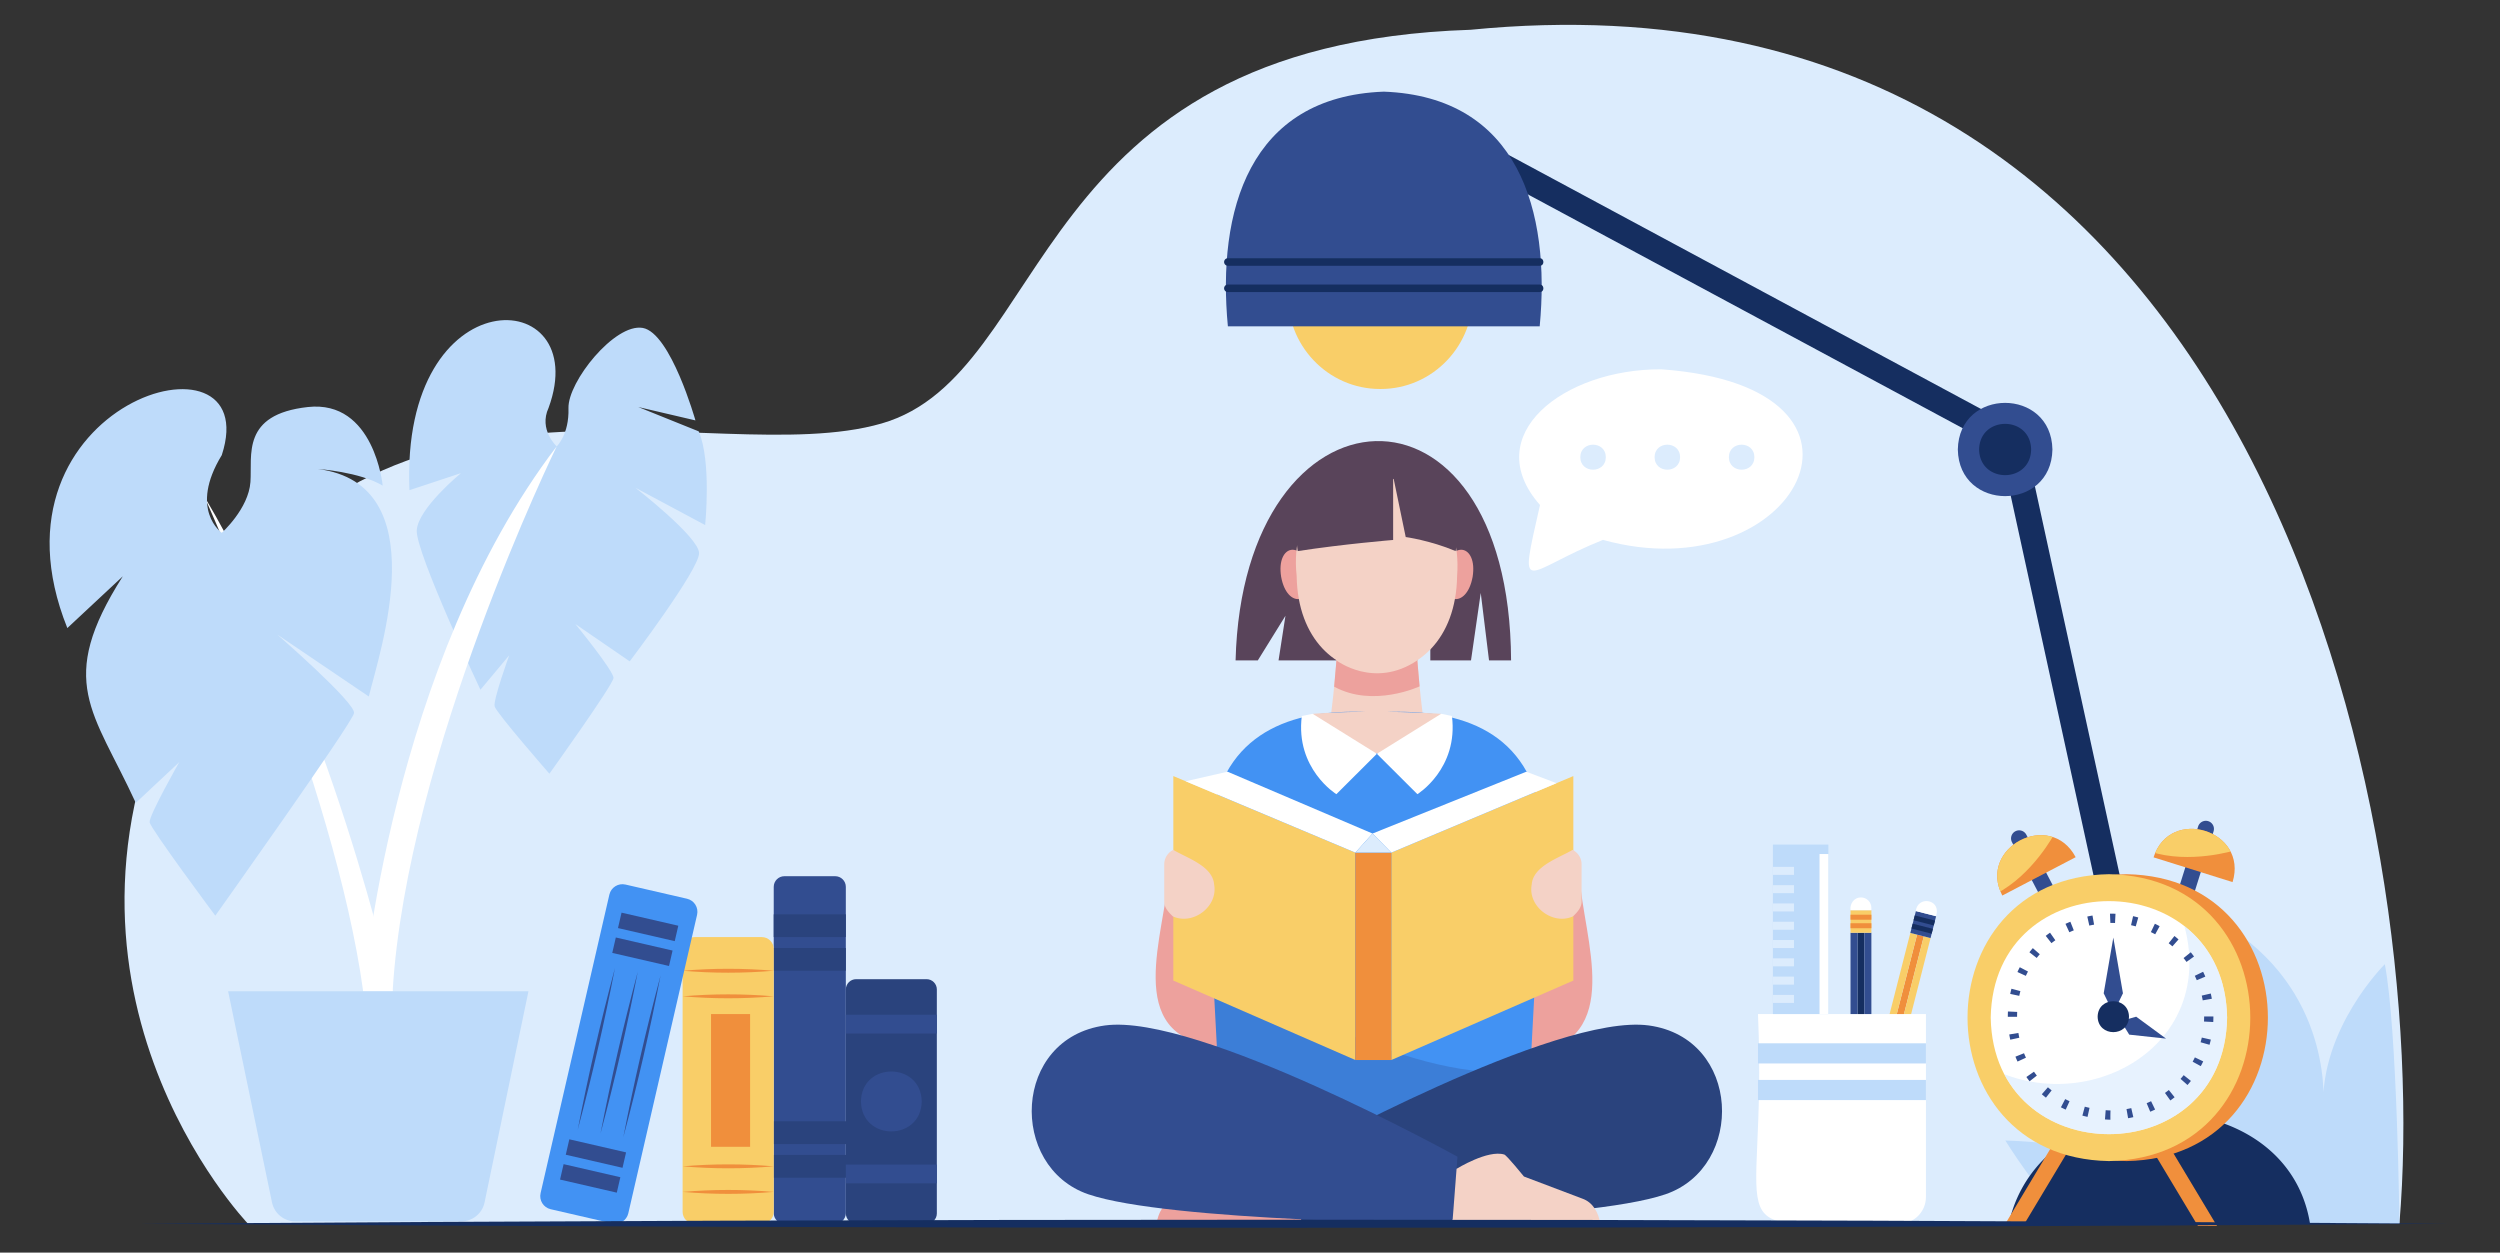 <svg xmlns="http://www.w3.org/2000/svg" xmlns:xlink="http://www.w3.org/1999/xlink" xml:space="preserve" width="2700.001" height="1352.842"><rect width="100%" height="100%" fill="#333333" stroke="none"/><path d="M2759.181 1617.638c36.277-427.223-144.651-1374.125-1003.253-1289.477-481.106 15.726-450.649 371.825-636.069 425.218S566.82 643.36 370.939 1009.194c-185.868 347.133 64.745 608.444 64.745 608.444z" style="fill:#dcecfd" transform="translate(-167.826 -295.998)"/><path d="M2759.181 1617.638s-2.209-209.647-15.745-280.317c0 0-69.762 69.185-66.535 155.441 0 0 12.681-118.745-97.926-192.635 0 0-32.583 56.899-20.139 171.879 0 0-55.794-63.277-150.104-67.937 0 0 5.568 101.119 63.651 163.068 0 0-18.782-35.712-138.78-39.391 0 0 37.564 61.383 71.999 89.894h353.579z" style="fill:#bedbfa" transform="translate(-167.826 -295.998)"/><path d="M1658.615 716.115c-57.048.171-102.335-48.123-99.587-104.911h199.174c2.748 56.789-42.54 105.082-99.587 104.911" style="fill:#f9ce68" transform="translate(-167.826 -295.998)"/><path d="M2501.608 1523.98c-6.366 0-12.096-4.419-13.508-10.892l-159.821-732.692-662.376-356.209c-6.732-3.62-9.255-12.011-5.635-18.743 3.622-6.73 12.01-9.254 18.742-5.634l673.595 362.242 162.537 745.136c1.965 8.495-4.837 16.89-13.534 16.792" style="fill:#152e60" transform="translate(-167.826 -295.998)"/><path d="M1830.703 648.469H1493.94c-11.826-124.354 22.592-248.027 168.388-253.493 145.776 5.459 180.224 129.205 168.375 253.493M2384.443 781.462c-1.147 67.146-101.025 67.135-102.162-.002 1.146-67.145 101.025-67.134 102.162.002" style="fill:#324d90" transform="translate(-167.826 -295.998)"/><path d="M2361.444 781.462c-.63 36.914-55.539 36.908-56.164-.001.63-36.913 55.539-36.908 56.164.001M2337.268 1617.638c35.237-158.88 299.623-159.82 325.406 0zM1830.703 611.445H1493.94a4.07 4.07 0 1 1 0-8.14h336.763c5.183-.078 5.351 8.218 0 8.14M1830.703 583.033H1493.94a4.07 4.07 0 1 1 0-8.14h336.763c5.183-.078 5.351 8.218 0 8.14" style="fill:#152e60" transform="translate(-167.826 -295.998)"/><path d="M1069.811 1617.638h-54.842c-6.36 0-11.515-5.156-11.515-11.515v-352.319c0-6.36 5.156-11.515 11.515-11.515h54.842c6.36 0 11.515 5.156 11.515 11.515v352.319c.001 6.36-5.155 11.515-11.515 11.515" style="fill:#324d90" transform="translate(-167.826 -295.998)"/><path d="M1003.454 1283.466h77.873v24.594h-77.873zM1003.454 1319.811h77.873v24.594h-77.873zM1003.454 1506.999h77.873v24.594h-77.873zM1003.454 1543.344h77.873v24.594h-77.873zM1168.487 1617.638h-76.028c-6.148 0-11.132-4.984-11.132-11.132v-241.87c0-6.148 4.984-11.132 11.132-11.132h76.028c6.148 0 11.132 4.984 11.132 11.132v241.87c0 6.148-4.984 11.132-11.132 11.132" style="fill:#2a437d" transform="translate(-167.826 -295.998)"/><path d="M1081.327 1391.911h98.292v20.287h-98.292zM1081.327 1553.743h98.292v20.287h-98.292zM1163.277 1485.572c-.736 43.121-64.878 43.114-65.608-.001.736-43.12 64.877-43.113 65.608.001" style="fill:#324d90" transform="translate(-167.826 -295.998)"/><path d="M990.585 1617.638h-72.672c-7.108 0-12.87-5.762-12.87-12.87V1320.93c0-7.108 5.762-12.87 12.87-12.87h72.672c7.108 0 12.87 5.762 12.87 12.87v283.838c0 7.108-5.763 12.87-12.87 12.87" style="fill:#f9ce68" transform="translate(-167.826 -295.998)"/><path d="M905.043 1344.406c32.562-2.819 65.849-2.841 98.411 0-32.561 2.841-65.848 2.818-98.411 0M905.043 1372.021c32.562-2.819 65.849-2.841 98.411 0-32.561 2.842-65.848 2.819-98.411 0M905.043 1555.641c32.562-2.819 65.849-2.841 98.411 0-32.561 2.842-65.848 2.819-98.411 0M905.043 1583.257c32.562-2.819 65.849-2.841 98.411 0-32.561 2.842-65.848 2.819-98.411 0M935.733 1391.18h42.206v143.339h-42.206z" style="fill:#f08f3c" transform="translate(-167.826 -295.998)"/><path d="m829.028 1617.265-66.499-15.321c-7.792-1.795-12.654-9.568-10.859-17.36l74.285-322.42c1.795-7.792 9.568-12.654 17.36-10.859l66.499 15.321c7.793 1.795 12.654 9.568 10.859 17.36l-74.284 322.42c-1.796 7.793-9.569 12.655-17.361 10.859" style="fill:#4292f3" transform="translate(-167.826 -295.998)"/><path d="M836.344 1288.494h62.894v17.098h-62.894z" style="fill:#324d90" transform="rotate(12.973 2085.57 411.118)"/><path d="M830.164 1315.319h62.894v17.098h-62.894z" style="fill:#324d90" transform="rotate(12.973 2079.394 437.954)"/><path d="M779.944 1533.294h62.894v17.098h-62.894z" style="fill:#324d90" transform="rotate(12.973 2029.169 655.946)"/><path d="M773.763 1560.119h62.894v17.098h-62.894z" style="fill:#324d90" transform="rotate(12.973 2022.988 682.772)"/><path d="M881.289 1349.375c-11.32 58.517-24.862 117.36-40.302 174.925 11.305-58.519 24.876-117.354 40.302-174.925M856.652 1345.393c-11.32 58.517-24.862 117.359-40.302 174.925 11.305-58.518 24.876-117.354 40.302-174.925M832.015 1341.411c-11.32 58.517-24.862 117.36-40.302 174.925 11.305-58.518 24.876-117.353 40.302-174.925" style="fill:#324d90" transform="translate(-167.826 -295.998)"/><path d="M1654.851 1009.194h-106.187l7.459-48.158-29.837 48.158h-24.035c7.885-307.12 296.061-324.369 297.538 0h-23.817l-8.94-72.819-10.517 72.819h-43.944v-71.767l-14.038 71.767z" style="fill:#59445a" transform="translate(-167.826 -295.998)"/><path d="M1581.98 913.779c5.611 35.426-24.118 40.474-30.518 5.183-5.61-35.426 24.119-40.473 30.518-5.183M1727.751 913.779c-5.611 35.426 24.118 40.474 30.518 5.183 5.611-35.426-24.118-40.473-30.518-5.183" style="fill:#eda19d" transform="translate(-167.826 -295.998)"/><path d="M1699.768 943.621h-89.805c10.833 30.924-12.802 185.804-12.802 185.804h115.41s-23.635-154.881-12.803-185.804" style="fill:#f4d2c6" transform="translate(-167.826 -295.998)"/><g transform="translate(-167.826 -295.998)"><defs><path id="a" d="M1741.503 918.151c-2.156 138.659-171.133 138.642-173.275-.004-15.365-141.933 184.054-143.322 173.275.004"/></defs><use xlink:href="#a" style="overflow:visible;fill:#f4d2c6"/></g><path d="M1611.187 1009.194s40.692 31.38 87.347 0l2.455 28.09s-50.234 23.474-92.274.289z" style="fill:#eda19d" transform="translate(-167.826 -295.998)"/><path d="M1672.413 812.753v66.406s-53.63 4.388-103.003 12.015c-13.811-85.995 100.486-117.865 103.003-78.421" style="fill:#59445a" transform="translate(-167.826 -295.998)"/><path d="m1671.845 807.633 14.153 68.365s26.452 3.611 53.88 15.175c-.001.001 24.223-97.883-68.033-83.54" style="fill:#59445a" transform="translate(-167.826 -295.998)"/><g transform="translate(-167.826 -295.998)"><defs><path id="b" d="M1832.384 1175.256c-17.202-93.804-93.223-115.29-177.519-109.75v-.05c-.609.025-1.839.023-2.449 0v.051c-82.961-5.967-158.863 18.151-175.082 109.753l-35.132 304.524c196.276 56.694 229.736 53.342 425.313 0z"/></defs><use xlink:href="#b" style="overflow:visible;fill:#4292f3"/><clipPath id="c"><use xlink:href="#b" style="overflow:visible"/></clipPath><path d="M1466.788 1332.065c72.186 39.997 229.198 135.105 349.429 120.603-179.423 93.196-168.033 94.051-355.98 20.588z" clip-path="url(#c)" style="fill:#3c7ed7"/></g><path d="M1585.469 1066.912c8.512 57.08 130.425 56.831 138.78 0 0 0-70.84-5.005-138.78 0" style="fill:#f4d2c6" transform="translate(-167.826 -295.998)"/><path d="m1654.851 1110.089-43.755 43.623s-44.501-27.407-37.31-84.436l11.682-2.363zM1654.851 1110.089l43.755 43.623s44.501-27.407 37.31-84.436l-11.682-2.363z" style="fill:#fff" transform="translate(-167.826 -295.998)"/><path d="M1430.037 1237.941c-3.202 65.651-51.75 177.431 51.993 188.249l-8.404-158.245zM1873.694 1242.216c4.151 68.2 50.164 175.8-52.241 192.917l8.651-162.913zM1572.068 1558.335s-33.754-20.936-51.544-15.441c-2.668.824-21.231 23.729-21.231 23.729l-63.038 23.873c-11.698 4.055-17.671 15.512-19.389 27.143h159.77z" style="fill:#eda19d" transform="translate(-167.826 -295.998)"/><path d="M1567.797 1545.274s280.703-155.422 380.69-141.788c99.986 13.635 104.364 152.797 18.012 182.339-86.352 29.541-393.128 31.814-393.128 31.814z" style="fill:#2a437d" transform="translate(-167.826 -295.998)"/><path d="M1741.906 1545.274s-280.703-155.422-380.69-141.788c-99.986 13.635-104.364 152.797-18.012 182.339s393.128 31.814 393.128 31.814z" style="fill:#324d90" transform="translate(-167.826 -295.998)"/><path d="M1740.9 1558.335s33.754-20.936 51.544-15.441c2.668.824 21.231 23.729 21.231 23.729l63.038 23.873c11.698 4.055 17.671 15.512 19.388 27.143h-159.77z" style="fill:#f4d2c6" transform="translate(-167.826 -295.998)"/><path d="m1435.012 1134.154 196.607 82.684v223.98l-196.607-85.824zM1867.029 1134.154l-196.607 82.684v223.98l196.607-85.824z" style="fill:#f9ce68" transform="translate(-167.826 -295.998)"/><path d="M1631.619 1216.838h38.803v223.98h-38.803z" style="fill:#f08f3c" transform="translate(-167.826 -295.998)"/><path d="m1448.365 1139.77 45.204-10.345 156.582 66.794-18.532 20.619zM1650.151 1196.219l20.271 20.619 178.4-75.027-32.636-12.344z" style="fill:#fff" transform="translate(-167.826 -295.998)"/><path d="M1631.619 1216.838h38.803l-20.271-20.619z" style="fill:#dcecfd" transform="translate(-167.826 -295.998)"/><path d="M1866.122 1213.885c-14.174 8.596-42.634 17.348-44.022 37.347-4.558 23.804 22.796 44.446 44.581 34.422 4.583-4.339 9.622-9.72 9.262-16.506v-39.725a17.2 17.2 0 0 0-9.821-15.538M1435.033 1213.885c14.173 8.596 42.634 17.348 44.022 37.347 4.558 23.803-22.796 44.447-44.581 34.422-4.583-4.343-9.622-9.717-9.262-16.506l-.001-39.725a17.2 17.2 0 0 1 9.822-15.538" style="fill:#f4d2c6" transform="translate(-167.826 -295.998)"/><path d="M1962.03 694.85c-105.868-.475-197.388 71.29-131.006 146.555-23.59 103.957-18.288 72.29 67.994 37.652 207.12 57.629 329.455-165.101 63.012-184.207" style="fill:#fff" transform="translate(-167.826 -295.998)"/><path d="M1902.111 789.764c-.081 18.019-27.477 18.017-27.556-.001.082-18.018 27.478-18.016 27.556.001M1982.342 789.764c-.081 18.019-27.477 18.017-27.556-.001.081-18.018 27.477-18.016 27.556.001M2062.572 789.764c-.081 18.019-27.477 18.017-27.556-.001.081-18.018 27.478-18.016 27.556.001" style="fill:#dcecfd" transform="translate(-167.826 -295.998)"/><path d="M2086.285 1390.983h182.735v7.51h-182.735z" style="fill:#152e60" transform="rotate(-90 1945.74 1330.652)"/><path d="M2093.795 1390.983h182.735v7.51h-182.735z" style="fill:#324d90" transform="rotate(-90 1953.251 1330.652)"/><path d="M2078.775 1390.983h182.735v7.51h-182.735z" style="fill:#324d90" transform="rotate(-90 1938.23 1330.652)"/><g transform="translate(-167.826 -295.998)"><defs><path id="d" d="m2176.387 1528.602 12.531-42.496h-22.531z"/></defs><use xlink:href="#d" style="overflow:visible;fill:#fff"/><clipPath id="e"><use xlink:href="#d" style="overflow:visible"/></clipPath><path d="M2166.735 1514.203h18.736v13.342h-18.736z" clip-path="url(#e)" style="fill:#152e60" transform="rotate(-90 2176.103 1520.875)"/></g><path d="M2165.487 1279.939h24.332v22.531h-24.332z" style="fill:#f9ce68" transform="rotate(-90 1945.74 1227.118)"/><path d="M2174.942 1284.526h5.422v22.531h-5.422z" style="fill:#f08f3c" transform="rotate(-90 1945.74 1231.706)"/><path d="M2174.942 1275.333h5.422v22.531h-5.422z" style="fill:#f08f3c" transform="rotate(-90 1945.74 1222.513)"/><path d="M2188.918 1276.482v2.556h-22.531c-.902-7.018 3.849-13.889 11.266-13.822 6.222 0 11.265 5.045 11.265 11.266" style="fill:#fff" transform="translate(-167.826 -295.998)"/><path d="M2127.816 1391.05h182.735v7.51h-182.735z" style="fill:#f08f3c" transform="rotate(-75.67 1944.8 1354.818)"/><path d="M2135.094 1392.909h182.735v7.51h-182.735z" style="fill:#f9ce68" transform="rotate(-75.67 1952.076 1356.676)"/><path d="M2120.54 1389.192h182.735v7.51H2120.54z" style="fill:#f9ce68" transform="rotate(-75.67 1937.523 1352.96)"/><g transform="translate(-167.826 -295.998)"><defs><path id="f" d="m2184.832 1524.193 22.658-38.074-21.831-5.575z"/></defs><use xlink:href="#f" style="overflow:visible;fill:#fff"/><clipPath id="g"><use xlink:href="#f" style="overflow:visible"/></clipPath><path d="M2177.101 1509.964h18.736v13.342h-18.736z" clip-path="url(#g)" style="fill:#152e60" transform="rotate(-75.67 2186.564 1516.605)"/></g><path d="M2232.638 1283.226h24.332v22.531h-24.332z" style="fill:#324d90" transform="rotate(-75.67 1970.418 1254.501)"/><path d="M2240.958 1287.671h5.422v22.531h-5.422z" style="fill:#152e60" transform="rotate(-75.67 1969.281 1258.946)"/><path d="M2243.233 1278.764h5.422v22.531h-5.422z" style="fill:#152e60" transform="rotate(-75.67 1971.556 1250.039)"/><path d="m2259.363 1283.016-.633 2.476-21.831-5.575c1.885-16.372 25.739-13.103 22.464 3.099" style="fill:#fff" transform="translate(-167.826 -295.998)"/><g transform="translate(-167.826 -295.998)"><defs><path id="h" d="M2218.972 1617.638c-208.053.542-141.598 25.541-152.524-226.458h181.392v197.59c0 15.944-12.924 28.868-28.868 28.868"/></defs><use xlink:href="#h" style="overflow:visible;fill:#fff"/></g><path d="M2082.556 1208.155h59.936v183.025h-59.936z" style="fill:#bedbfa" transform="translate(-167.826 -295.998)"/><path d="M2082.556 1232.212h22.778v8.646h-22.778zM2082.556 1251.968h22.778v8.646h-22.778zM2082.556 1271.724h22.778v8.646h-22.778zM2082.556 1291.48h22.778v8.646h-22.778zM2082.556 1311.236h22.778v8.646h-22.778zM2082.556 1330.992h22.778v8.646h-22.778zM2082.556 1350.749h22.778v8.646h-22.778zM2082.556 1370.505h22.778v8.646h-22.778z" style="fill:#dcecfd" transform="translate(-167.826 -295.998)"/><path d="M2132.92 1218.349h9.572v172.831h-9.572z" style="fill:#fff" transform="translate(-167.826 -295.998)"/><path d="M2066.448 1422.758h181.392v21.779h-181.392zM2066.448 1462.322h181.392v21.779h-181.392z" style="fill:#bedbfa" transform="translate(-167.826 -295.998)"/><path d="M388.089 831.391s141.165 310.487 171.964 535.206h31.824c-.001.001-65.381-301.176-203.788-535.206" style="fill:#fff" transform="translate(-167.826 -295.998)"/><path d="M407.349 871.426s-35.957-24.97 0-83.9c47.917-146.942-264.858-57.769-166.802 186.778l59.929-55.934c-72.671 114.165-31.831 145.086 13.983 244.709l46.944-43.948s-32.961 57.931-31.962 64.923 70.916 100.88 70.916 100.88 147.824-207.753 149.822-218.74-82.902-84.899-82.902-84.899l98.882 66.92c11.827-48.691 73.064-229.154-54.935-245.708 0 0 44.947 2.996 69.917 17.979 0 0-8.989-92.89-80.904-84.899s-59.929 51.938-61.926 80.904-30.962 54.935-30.962 54.935M769.061 778.069s-19.714-17.962-8.762-41.618c49.133-134.176-160.268-143.686-150.263 88.931l55.637-18.4s-46.437 38.113-47.751 61.77 68.779 172.167 68.779 172.167l31.104-37.237s-17.523 48.189-15.771 55.199 59.141 72.722 59.141 72.722 68.779-95.941 69.217-103.388-41.18-58.265-41.18-58.265l58.703 40.304s75.351-99.445 74.912-116.969c-.438-17.523-68.779-70.532-68.779-70.532l75.351 40.304s7.009-69.217-7.009-101.198l-65.275-26.285 61.77 14.457s-26.723-94.626-56.951-99.883-81.046 58.265-80.169 86.741c.876 28.475-12.704 41.18-12.704 41.18" style="fill:#bedbfa" transform="translate(-167.826 -295.998)"/><path d="M560.052 1366.598s29.297-353.032 209.008-588.529c0 0-161.82 331.739-177.185 588.529z" style="fill:#fff" transform="translate(-167.826 -295.998)"/><path d="M576.375 1366.598h-162.18l47.399 228.006c2.48 11.931 12.993 20.483 25.18 20.483h179.202c12.186 0 22.699-8.552 25.18-20.483l47.399-228.006z" style="fill:#bedbfa" transform="translate(-167.826 -295.998)"/><path d="M2352.775 1620.1h-20.621l64.343-107.249h20.622zM2541.626 1620.1h20.622l-64.343-107.249h-20.622z" style="fill:#f08f3c" transform="translate(-167.826 -295.998)"/><path d="m2394.733 1271.068-15.479 8.094-38.496-73.622a8.733 8.733 0 0 1 3.693-11.786 8.733 8.733 0 0 1 11.786 3.693z" style="fill:#324d90" transform="translate(-167.826 -295.998)"/><g transform="translate(-167.826 -295.998)"><defs><path id="i" d="M2409.54 1221.756c-27.334-51.701-106.088-10.482-79.232 41.429z"/></defs><use xlink:href="#i" style="overflow:visible;fill:#f08f3c"/><clipPath id="j"><use xlink:href="#i" style="overflow:visible"/></clipPath><path d="M2387.093 1195.672s-23.711 45.333-63.854 65.755c-30.381-50.304 29.549-74.823 63.854-65.755" clip-path="url(#j)" style="fill:#f9ce68"/></g><path d="m2533.655 1273.057-16.668-5.222 24.838-79.279a8.734 8.734 0 0 1 16.669 5.222z" style="fill:#324d90" transform="translate(-167.826 -295.998)"/><g transform="translate(-167.826 -295.998)"><defs><path id="k" d="M2578.994 1248.658c17.23-55.886-67.604-82.427-85.32-26.731z"/></defs><use xlink:href="#k" style="overflow:visible;fill:#f08f3c"/><clipPath id="l"><use xlink:href="#k" style="overflow:visible"/></clipPath><path d="M2581.566 1214.342s-48.821 15.289-91.647 1.344c14.088-57.054 73.802-32.014 91.647-1.344" clip-path="url(#l)" style="fill:#f9ce68"/></g><path d="M2464.461 1549.964c-203.603-3.651-203.57-306.227.01-309.848 203.595 3.651 203.563 306.226-.01 309.848" style="fill:#f08f3c" transform="translate(-167.826 -295.998)"/><path d="M2445.449 1549.964c-203.603-3.651-203.57-306.227.01-309.848 203.596 3.65 203.564 306.226-.01 309.848" style="fill:#f9ce68" transform="translate(-167.826 -295.998)"/><g transform="translate(-167.826 -295.998)"><defs><path id="m" d="M2573.097 1395.04c-2.866 167.793-252.454 167.766-255.295 0 2.865-167.788 252.453-167.762 255.295 0"/></defs><use xlink:href="#m" style="overflow:visible;fill:#fff"/><clipPath id="n"><use xlink:href="#m" style="overflow:visible"/></clipPath><path d="M2516.832 1267.392c69.688 158.535-110.284 252.069-222.885 167.416 105.702 252.184 453.419 23.33 222.885-167.416" clip-path="url(#n)" style="opacity:.67;fill:#dcecfd"/></g><path d="m2450.207 1308.599-10.4 60.162 10.4 21.382 10.4-21.382zM2507.132 1417.711l-32.214-23.69-16.559 4.716 9.018 14.668z" style="fill:#324d90" transform="translate(-167.826 -295.998)"/><path d="M2467.135 1394.021c-.38 22.252-33.48 22.249-33.857-.001.381-22.252 33.481-22.249 33.857.001" style="fill:#152e60" transform="translate(-167.826 -295.998)"/><path d="M2447.066 1505.312a131 131 0 0 1-5.877-.332l.771-9.972c1.727.133 3.49.236 5.241.306-.162 2.417-.185 7.55-.135 9.998m19.108-1.646-1.714-9.853c1.722-.3 3.451-.646 5.141-1.032l2.221 9.752c-1.856.424-3.756.805-5.648 1.133m-43.804-1.443c-1.868-.411-3.742-.87-5.567-1.361l2.6-9.658c1.678.452 3.401.873 5.12 1.252zm67.721-5.56-3.875-9.22a101 101 0 0 0 4.769-2.152l4.35 9.006a111 111 0 0 1-5.244 2.366m-91.306-2.261a111 111 0 0 1-5.177-2.529l4.624-8.868a100 100 0 0 0 4.708 2.3zm113.035-9.903-5.83-8.126a102 102 0 0 0 4.177-3.164l6.244 7.813a110 110 0 0 1-4.591 3.477m-134.379-3.026a104 104 0 0 1-4.454-3.687l6.594-7.521a93 93 0 0 0 4.02 3.329zm152.873-13.66-7.485-6.633a101 101 0 0 0 3.377-4.015l7.817 6.239a111 111 0 0 1-3.709 4.409m-170.555-3.999a105 105 0 0 1-3.447-4.65l8.197-5.73a95 95 0 0 0 3.116 4.205zm184.901-16.376-8.771-4.807a102 102 0 0 0 2.403-4.667l9.009 4.344a112 112 0 0 1-2.641 5.13m-197.899-4.943c-.8-1.736-1.566-3.519-2.276-5.298l9.289-3.708c.646 1.619 1.343 3.24 2.071 4.818zm207.346-18.134-9.623-2.725c.471-1.665.906-3.373 1.294-5.076l9.752 2.214a109 109 0 0 1-1.423 5.587m-215.201-5.497c-.402-1.869-.763-3.77-1.071-5.651l9.87-1.617c.281 1.719.611 3.456.978 5.163zm219.242-19.088-9.989-.511c.094-1.819.138-3.671.134-5.501h10.001c0 1.999-.044 4.022-.146 6.012m-211.874-5.639h-10.001c0-1.9.042-3.828.132-5.738l9.99.471a111 111 0 0 0-.121 5.267m200.489-17.758a102 102 0 0 0-1.041-5.138l9.747-2.24c.426 1.854.811 3.754 1.144 5.647zm-198.128-4.881-9.783-2.081c.4-1.876.85-3.759 1.338-5.596l9.666 2.57a106 106 0 0 0-1.221 5.107m191.717-16.862a102 102 0 0 0-2.16-4.765l8.998-4.365a110 110 0 0 1 2.375 5.239zm-184.604-4.7-9.092-4.164c.796-1.74 1.65-3.48 2.536-5.174l8.861 4.638a99 99 0 0 0-2.305 4.7m173.497-15.054a101 101 0 0 0-3.171-4.171l7.803-6.257a112 112 0 0 1 3.485 4.585zm-161.77-4.29-7.885-6.152a104 104 0 0 1 3.681-4.457l7.53 6.583a95 95 0 0 0-3.326 4.026m146.548-12.521a103 103 0 0 0-4.021-3.371l6.226-7.827a112 112 0 0 1 4.416 3.702zm-130.617-3.474-6.18-7.863a105 105 0 0 1 4.639-3.443l5.736 8.193a95 95 0 0 0-4.195 3.113m112.044-9.552a103 103 0 0 0-4.673-2.395l4.33-9.016c1.721.827 3.448 1.712 5.133 2.631zm-92.735-2.209-4.177-9.088a112 112 0 0 1 5.291-2.268l3.704 9.29a102 102 0 0 0-4.818 2.066m71.727-6.347c-1.674-.47-3.383-.902-5.082-1.284l2.198-9.757c1.867.421 3.747.896 5.587 1.412zm-50.162-.853-2.175-9.761c1.847-.412 3.735-.788 5.612-1.12l1.739 9.849c-1.733.305-3.475.652-5.176 1.032m27.783-2.783a96 96 0 0 0-5.05-.12h-.01c.017-.199-.401-9.773-.401-9.989 1.981-.037 3.986.036 5.952.124z" style="fill:#324d90" transform="translate(-167.826 -295.998)"/><path d="M317.027 1617.638c825.738-5.792 1671.492-5.839 2497.231-.001-825.738 5.84-1671.492 5.793-2497.231.001" style="fill:#152e60" transform="translate(-167.826 -295.998)"/></svg>